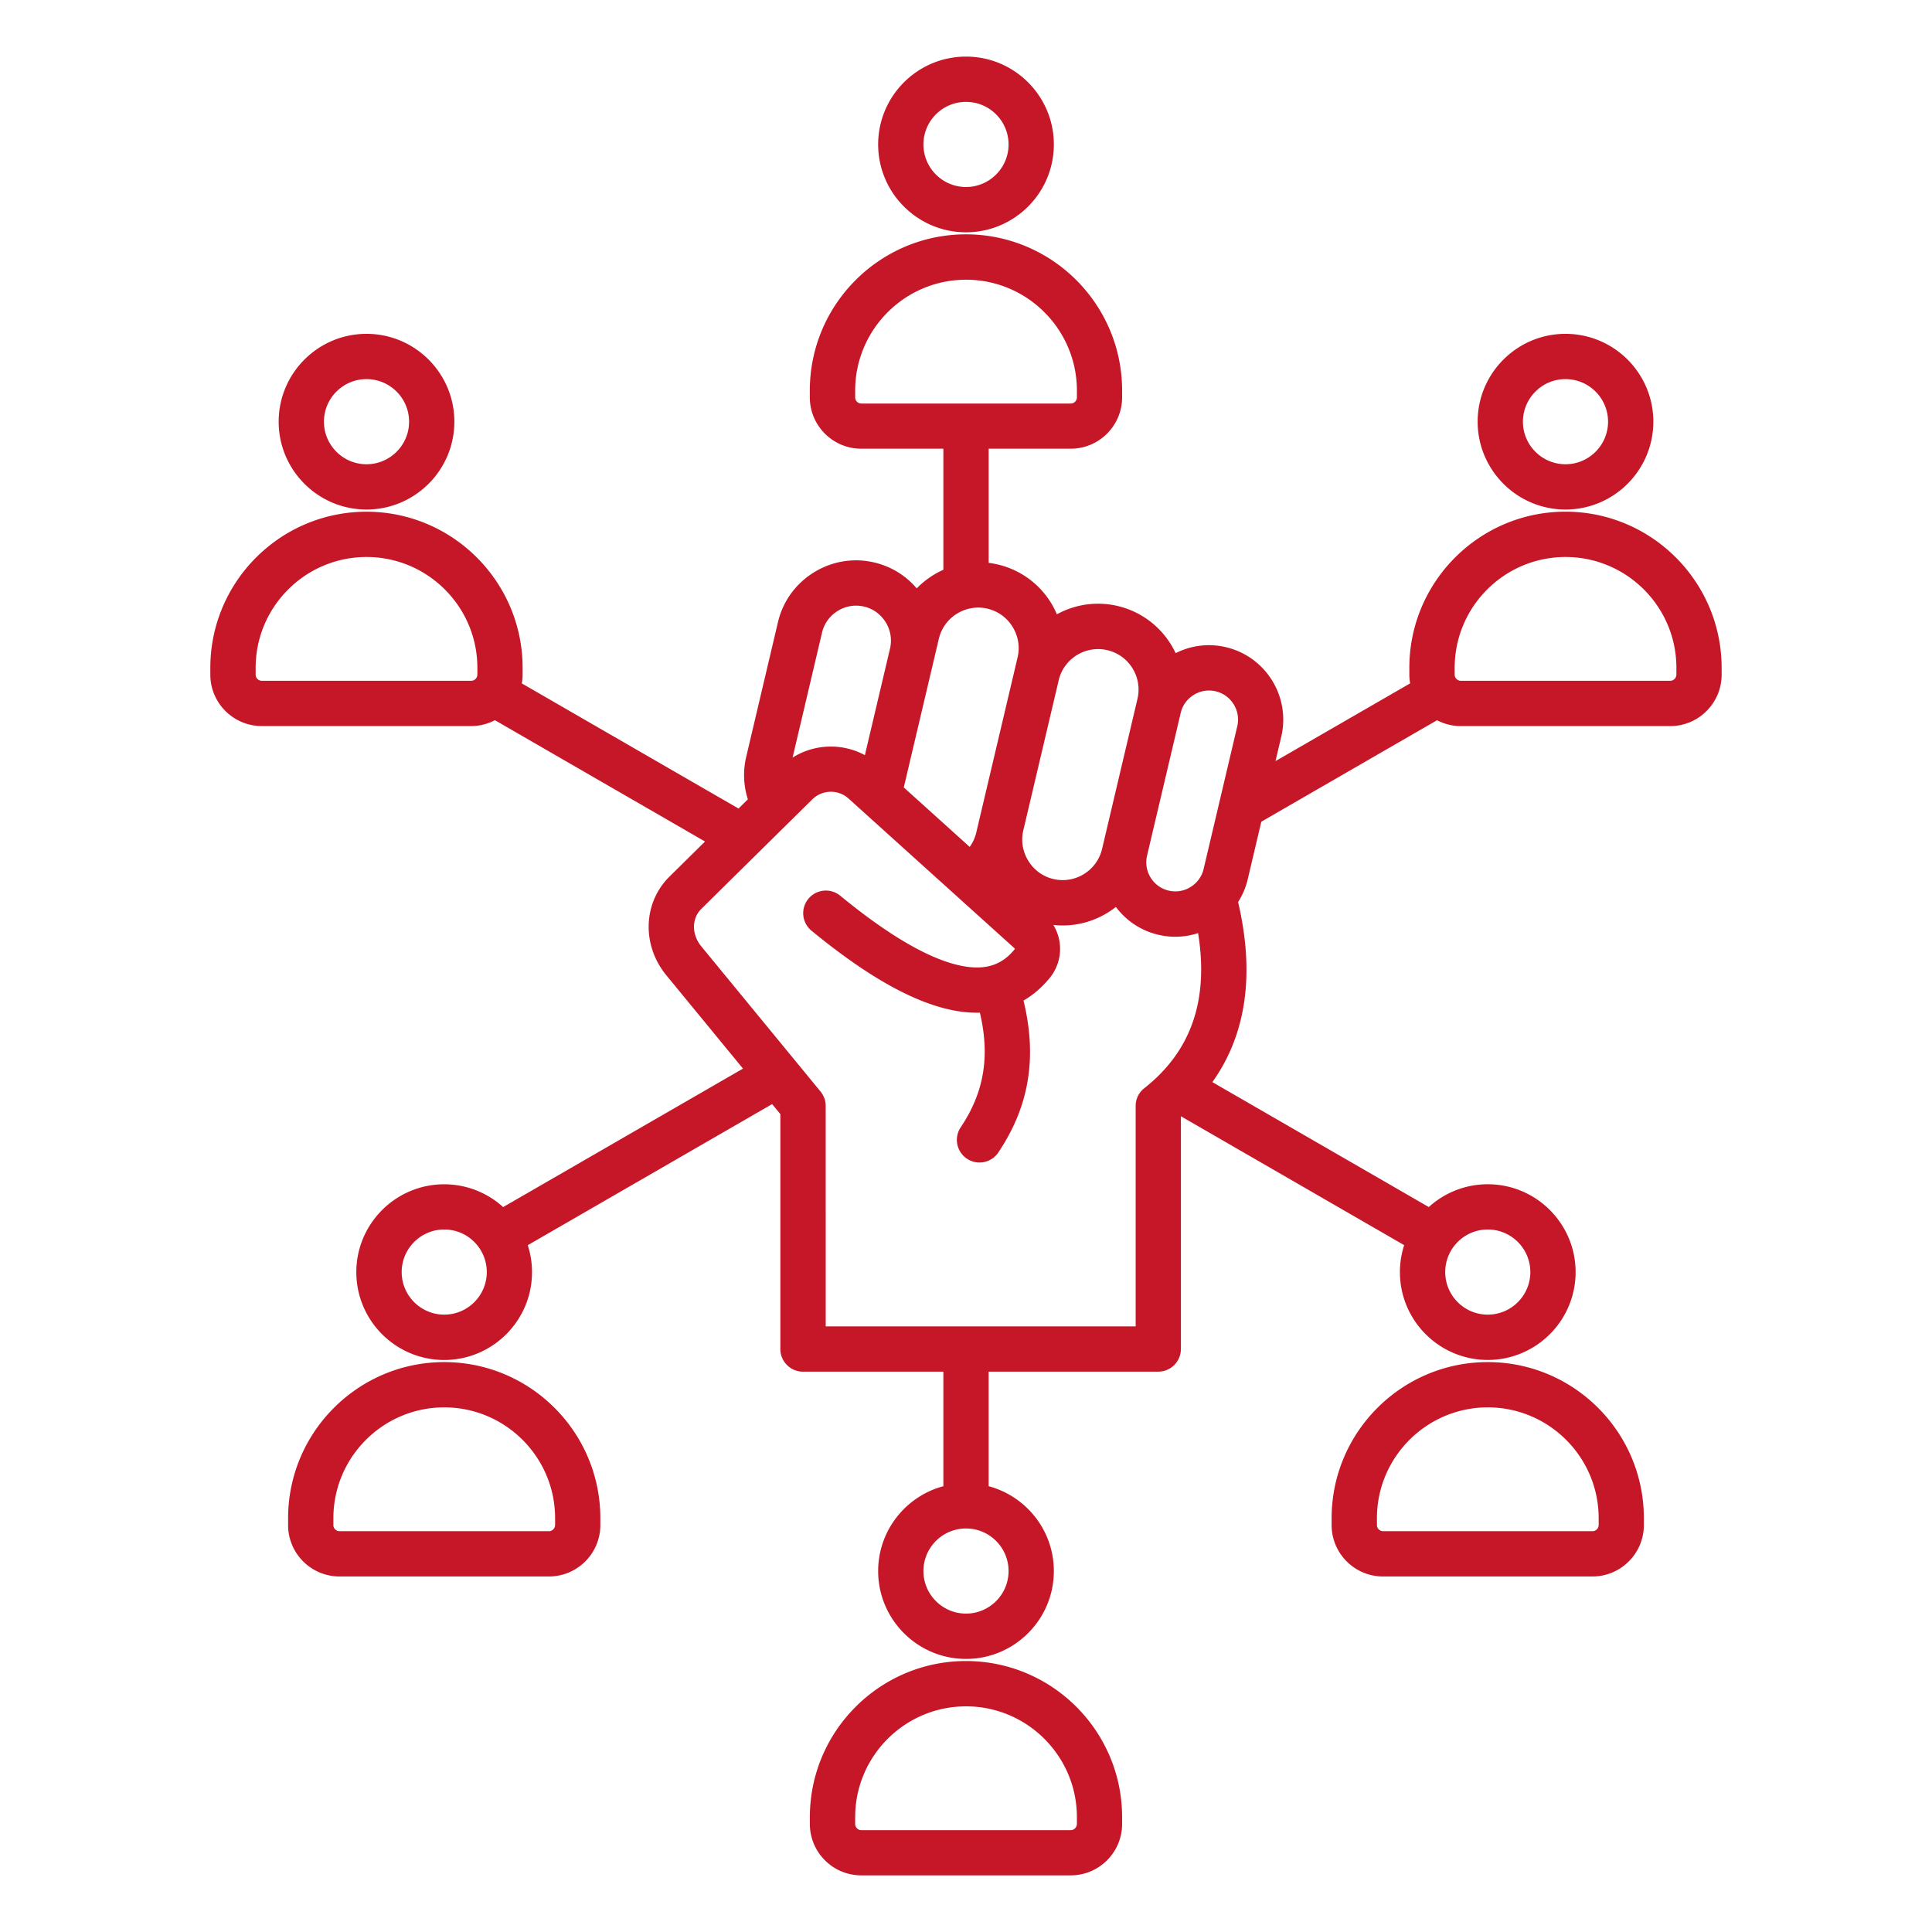 <svg xmlns="http://www.w3.org/2000/svg" xmlns:xlink="http://www.w3.org/1999/xlink" width="512" height="512" x="0" y="0" viewBox="0 0 512 512" style="enable-background:new 0 0 512 512" xml:space="preserve" class=""><g><path d="M256 61.56c12.84 0 23.28-10.44 23.28-23.28S268.84 15 256 15c-12.83 0-23.28 10.44-23.28 23.28S243.17 61.56 256 61.56zM256 27c6.22 0 11.28 5.06 11.28 11.28S262.22 49.56 256 49.56s-11.28-5.06-11.28-11.28S249.78 27 256 27zm158.87 108.03c12.84 0 23.28-10.44 23.28-23.28s-10.44-23.28-23.28-23.28c-12.83 0-23.28 10.44-23.28 23.28.01 12.83 10.45 23.28 23.28 23.28zm0-34.56c6.22 0 11.28 5.06 11.28 11.28s-5.06 11.28-11.28 11.28-11.28-5.06-11.28-11.28c.01-6.22 5.06-11.28 11.28-11.28zm0 35.13c-22.81 0-41.38 18.56-41.38 41.37v1.82c0 .79.08 1.56.21 2.31l-35.68 20.6 1.53-6.49c2.49-10.57-4.08-21.2-14.65-23.7-4.54-1.07-9.21-.5-13.34 1.58-2.85-6.07-8.33-10.83-15.35-12.49a22.62 22.62 0 0 0-16.13 2.2c-.44-1.03-.94-2.05-1.54-3.02-3.2-5.17-8.2-8.79-14.09-10.18-.82-.19-1.64-.34-2.45-.44v-30.25h21.76c7.5 0 13.61-6.11 13.61-13.61v-1.82c0-22.81-18.56-41.38-41.38-41.38s-41.38 18.56-41.38 41.38v1.82c0 7.5 6.11 13.61 13.61 13.61H250V151a22.96 22.96 0 0 0-7.06 4.92c-2.91-3.4-6.78-5.81-11.21-6.85-5.51-1.3-11.21-.37-16.04 2.62-4.84 2.99-8.22 7.67-9.52 13.18l-8.42 35.72c-.89 3.76-.71 7.62.44 11.24l-2.47 2.44-57.43-33.16c.13-.75.21-1.52.21-2.31v-1.82c0-22.81-18.56-41.37-41.38-41.37s-41.38 18.56-41.38 41.37v1.82c0 7.5 6.11 13.61 13.61 13.61h55.53c2.27 0 4.4-.57 6.28-1.55l55.68 32.15-9.41 9.29c-7.03 6.94-7.39 18.18-.85 26.15l20.32 24.74-63.56 36.7a23.19 23.19 0 0 0-15.63-6.04c-12.83 0-23.28 10.44-23.28 23.28s10.44 23.28 23.28 23.28 23.28-10.44 23.28-23.28c0-2.49-.4-4.89-1.13-7.14l64.76-37.39 2.18 2.65v62.26c0 3.31 2.69 6 6 6H250v30.35c-9.94 2.65-17.28 11.73-17.28 22.49 0 12.84 10.44 23.28 23.28 23.28s23.28-10.44 23.28-23.28c0-10.76-7.34-19.84-17.28-22.49V363.5h44.95c3.31 0 6-2.69 6-6v-61.6c.02-.02.04-.03.06-.05l59.11 34.13c-.73 2.25-1.13 4.65-1.13 7.14 0 12.84 10.44 23.28 23.28 23.28 12.83 0 23.28-10.44 23.28-23.28s-10.44-23.28-23.28-23.28c-6.01 0-11.5 2.29-15.63 6.04l-57.35-33.11c8.99-12.62 11.29-28.6 6.82-47.72 1.16-1.82 2.03-3.83 2.54-5.99l3.61-15.3 46.57-26.89c1.88.98 4.02 1.55 6.28 1.55h55.53c7.5 0 13.61-6.11 13.61-13.61v-1.82c0-22.82-18.56-41.39-41.38-41.39zm-188.24-30.27v-1.82c0-16.2 13.18-29.38 29.38-29.38s29.38 13.18 29.38 29.38v1.82c0 .87-.74 1.61-1.61 1.61h-55.53c-.89 0-1.62-.74-1.62-1.61zM126.5 178.8c0 .87-.74 1.61-1.61 1.61H69.36c-.87 0-1.61-.74-1.61-1.61v-1.82c0-16.2 13.18-29.37 29.38-29.37s29.38 13.18 29.38 29.37v1.82zm-8.77 169.59c-6.22 0-11.28-5.06-11.28-11.28s5.06-11.28 11.28-11.28S129 330.89 129 337.11s-5.05 11.28-11.27 11.28zm149.55 67.95c0 6.22-5.06 11.28-11.28 11.28s-11.28-5.06-11.28-11.28 5.06-11.28 11.28-11.28 11.28 5.06 11.28 11.28zm49.07-232.18a7.634 7.634 0 0 1 5.81-.96c4.13.97 6.7 5.13 5.73 9.26l-8.92 37.83c-.47 1.99-1.7 3.68-3.45 4.77a7.627 7.627 0 0 1-5.81.96c-4.13-.97-6.7-5.12-5.73-9.25l8.92-37.84c.46-1.99 1.69-3.68 3.45-4.77zm-22.88-11.86c5.75 1.36 9.33 7.14 7.97 12.9l-9.15 38.8v.01l-.23.97c-1.36 5.75-7.14 9.33-12.9 7.97-2.77-.65-5.13-2.36-6.64-4.81s-1.99-5.32-1.33-8.09l9.38-39.79c1.36-5.74 7.13-9.31 12.9-7.96zm-31.77-10.99c2.77.65 5.13 2.36 6.64 4.81s1.99 5.32 1.33 8.09l-.78 3.31v.01l-10.17 43.1c-.33 1.39-.92 2.68-1.74 3.81l-17.47-15.76 8.03-34.04 1.26-5.35c1.36-5.76 7.15-9.34 12.9-7.98zm-43.85 6.32c.56-2.39 2.04-4.42 4.15-5.73s4.59-1.71 6.98-1.15 4.42 2.04 5.73 4.15 1.71 4.59 1.15 6.98l-6.66 28.24c-6.01-3.24-13.37-3.01-19.16.65zm83.11 125.46v58.41h-82.14V293.01c0-.17-.01-.34-.03-.51l-.03-.23c-.02-.12-.03-.24-.05-.36a2.68 2.68 0 0 0-.07-.27c-.02-.1-.05-.2-.08-.3-.03-.09-.06-.19-.1-.28-.03-.09-.06-.18-.1-.27-.04-.1-.09-.19-.13-.28-.04-.08-.08-.17-.12-.25-.06-.11-.12-.21-.18-.31-.04-.07-.08-.13-.12-.2-.09-.14-.19-.27-.29-.39a.555.555 0 0 0-.06-.08l-31.58-38.45c-2.63-3.2-2.62-7.4 0-9.99l29.39-29c2.64-2.6 6.86-2.7 9.61-.21l43.98 39.68c.08.07.09.19.02.27-2.36 2.89-5.06 4.4-8.49 4.74-5.98.59-17.36-2.21-37.72-18.95a6.01 6.01 0 0 0-8.45.83 5.998 5.998 0 0 0 .83 8.44c18.19 14.95 32.82 22.07 44.63 21.73 2.73 11.62 1.1 21.14-5.08 30.37a5.991 5.991 0 0 0 1.64 8.32 5.97 5.97 0 0 0 3.33 1.02c1.93 0 3.83-.93 4.99-2.66 8.19-12.22 10.35-25.13 6.68-40.26 2.56-1.49 4.89-3.48 6.94-5.99 3.35-4.1 3.6-9.74.97-14.05.83.09 1.66.14 2.48.14 5.19 0 10.14-1.8 14.09-4.91 2.67 3.57 6.56 6.27 11.23 7.37 1.5.35 3.02.53 4.53.53 2.05 0 4.08-.33 6.03-.97 2.86 17.81-1.85 31.31-14.27 41.12a5.92 5.92 0 0 0-2.28 4.69zm93.31 32.74c6.22 0 11.28 5.06 11.28 11.28s-5.06 11.28-11.28 11.28S383 343.33 383 337.11s5.05-11.28 11.27-11.28zm49.98-147.03c0 .87-.74 1.61-1.61 1.61h-55.53c-.87 0-1.61-.74-1.61-1.61v-1.82c0-16.2 13.18-29.37 29.38-29.37s29.38 13.18 29.38 29.37v1.82zm-49.98 182.17c-22.81 0-41.38 18.56-41.38 41.38v1.82c0 7.5 6.11 13.61 13.61 13.61h55.53c7.5 0 13.61-6.11 13.61-13.61v-1.82c.01-22.82-18.55-41.38-41.37-41.38zm29.38 43.2c0 .87-.74 1.61-1.61 1.61h-55.53c-.87 0-1.61-.74-1.61-1.61v-1.82c0-16.2 13.18-29.38 29.38-29.38s29.38 13.18 29.38 29.38v1.82zM256 440.19c-22.81 0-41.38 18.56-41.38 41.37v1.82c0 7.5 6.11 13.61 13.61 13.61h55.53c7.5 0 13.61-6.11 13.61-13.61v-1.82c.01-22.81-18.55-41.37-41.37-41.37zm29.38 43.2c0 .87-.74 1.61-1.61 1.61h-55.53c-.87 0-1.61-.74-1.61-1.61v-1.82c0-16.2 13.18-29.37 29.38-29.37s29.38 13.18 29.38 29.37v1.82zM97.13 135.03c12.83 0 23.28-10.44 23.28-23.28s-10.44-23.28-23.28-23.28-23.28 10.44-23.28 23.28c0 12.83 10.44 23.28 23.28 23.28zm0-34.56c6.22 0 11.28 5.06 11.28 11.28s-5.06 11.28-11.28 11.28-11.28-5.06-11.28-11.28 5.06-11.28 11.28-11.28zm20.6 260.5c-22.81 0-41.38 18.56-41.38 41.38v1.82c0 7.5 6.11 13.61 13.61 13.61h55.53c7.5 0 13.61-6.11 13.61-13.61v-1.82c0-22.82-18.56-41.38-41.37-41.38zm29.37 43.2c0 .87-.74 1.61-1.61 1.61H89.96c-.87 0-1.61-.74-1.61-1.61v-1.82c0-16.2 13.18-29.38 29.38-29.38s29.38 13.18 29.38 29.38v1.82z" fill="#c51728" opacity="1" data-original="#000000" class=""></path></g></svg>